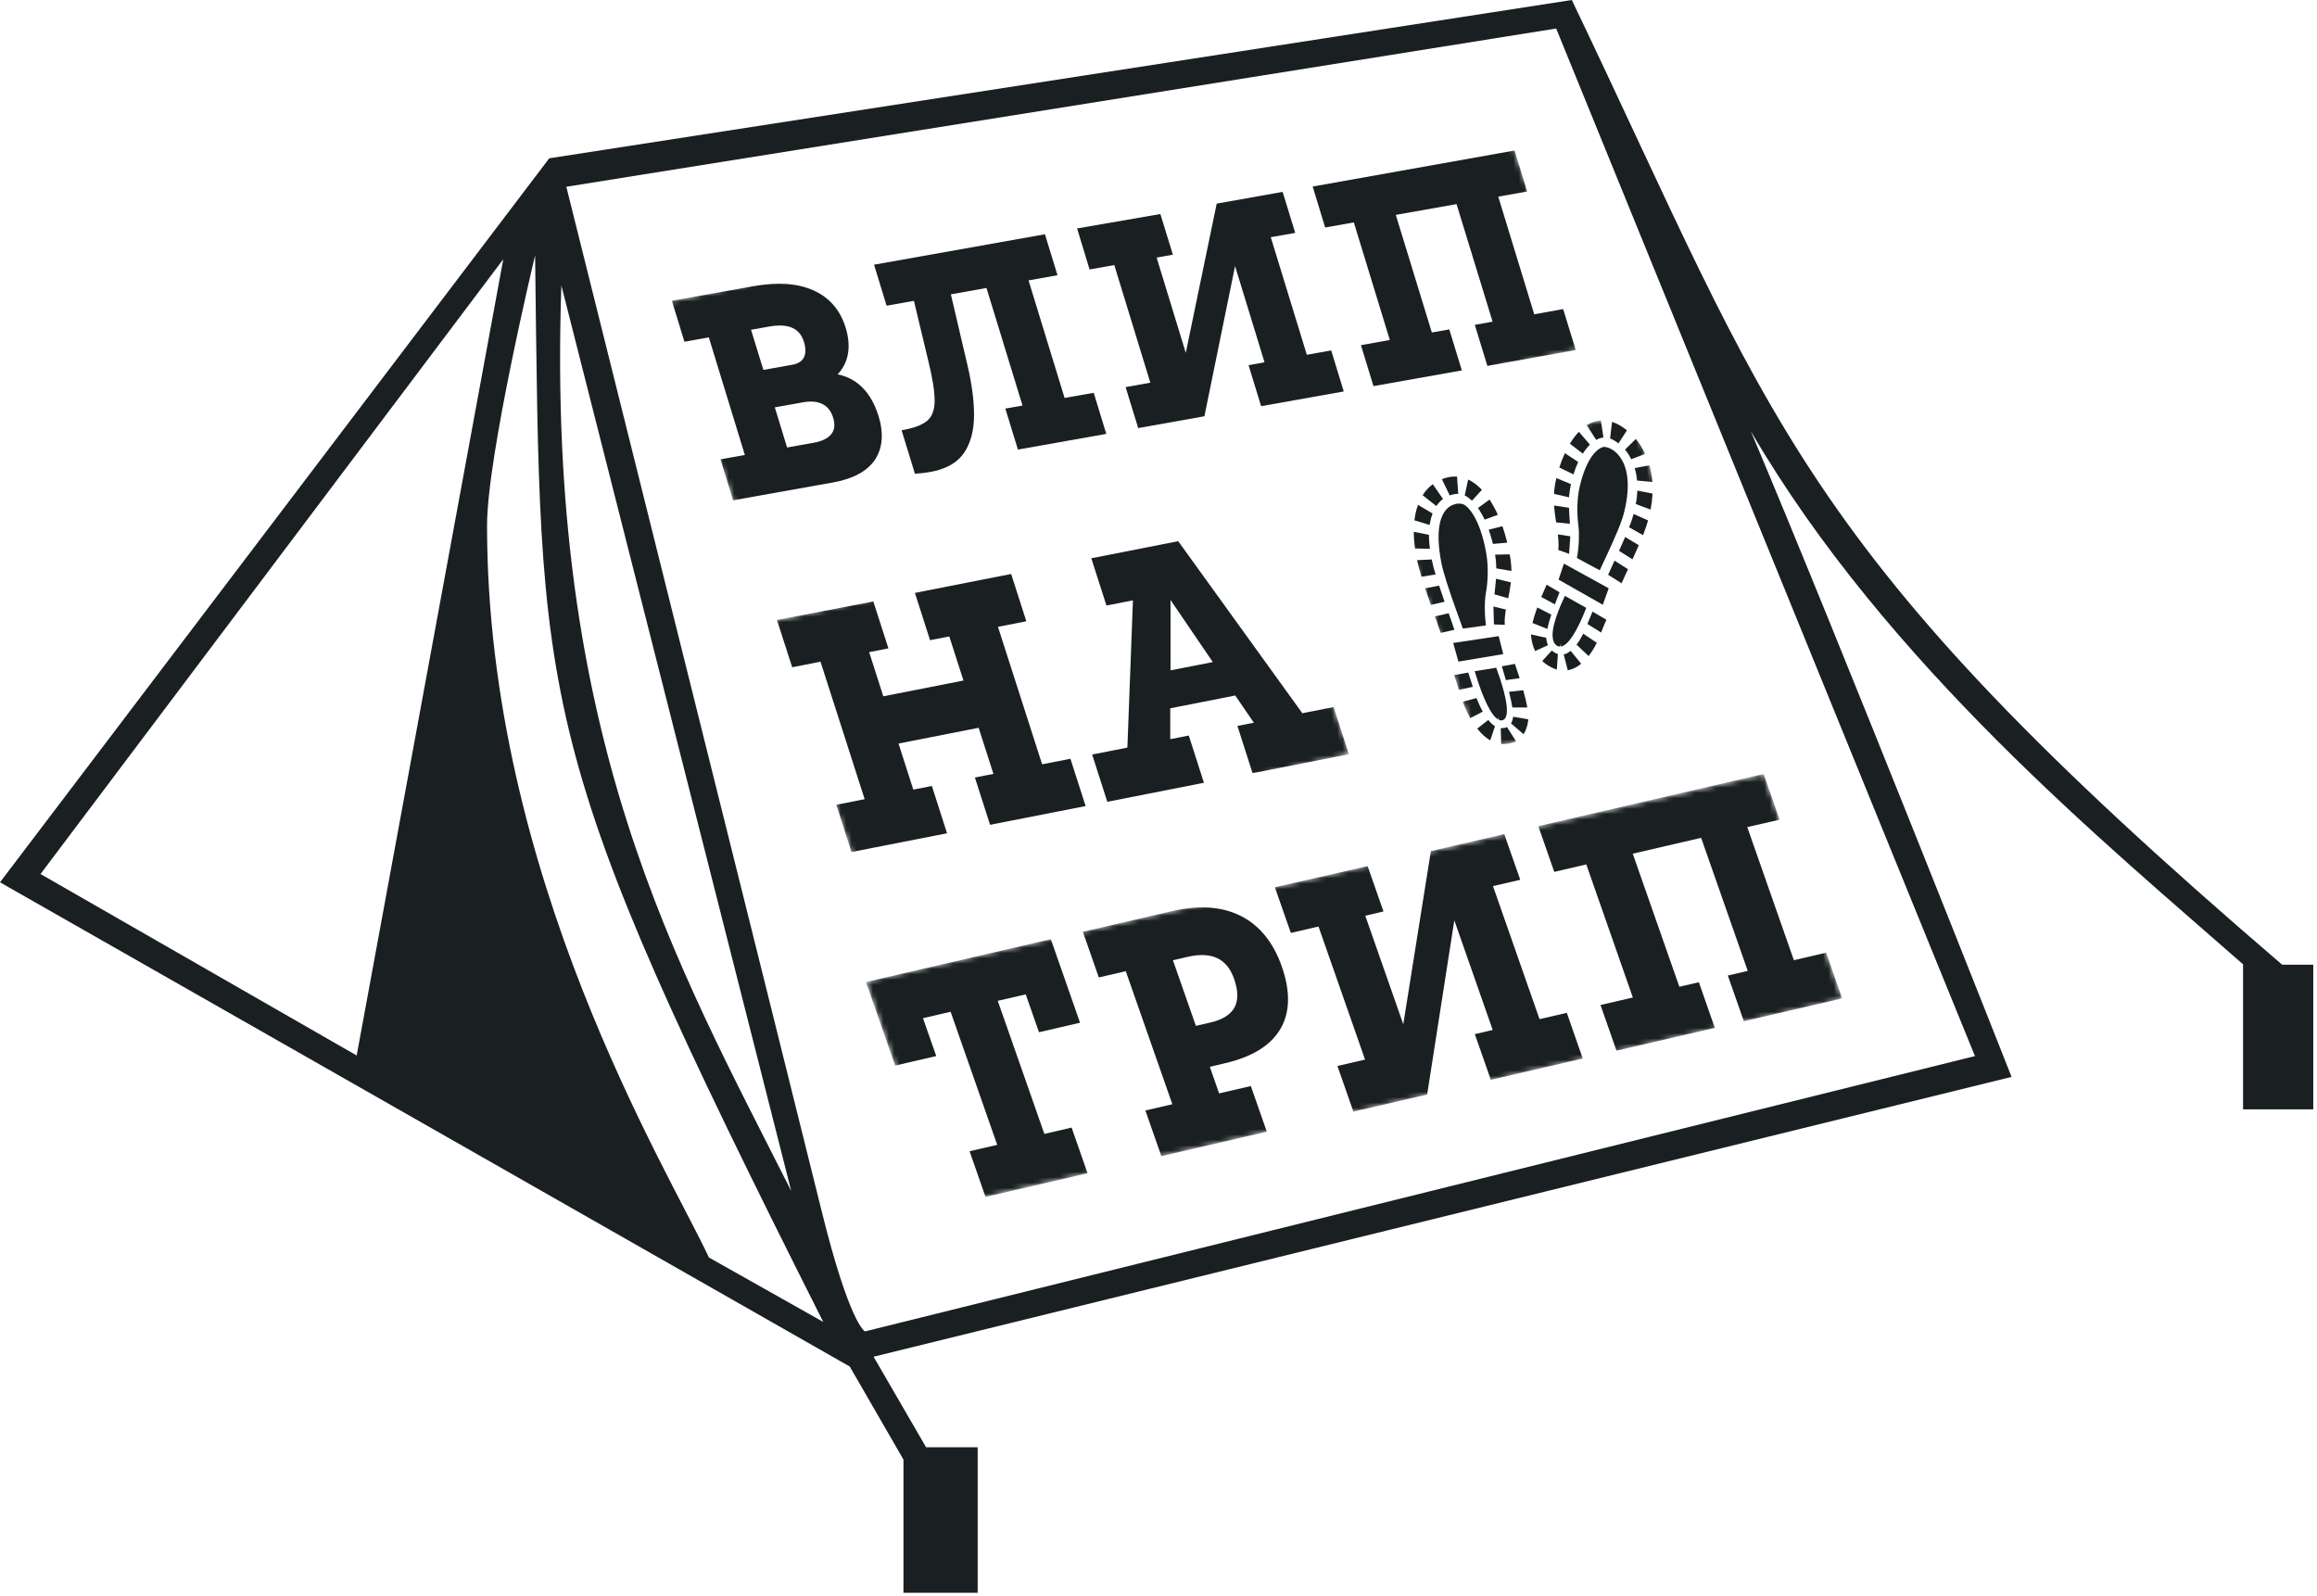 <?xml version="1.0" encoding="UTF-8"?> <svg xmlns="http://www.w3.org/2000/svg" width="434" height="299" viewBox="0 0 434 299" fill="none"><g clip-path="url(#clip0_369_2378)"><path d="M427.48 180.7C336.02 102.35 332.32 79.14 294.42 0L102.88 29.65L0 165.26L159.17 255.96L169.23 273.39V298.34H183.13V271.08H173.47L163.63 254.12L376.79 201.71C376.79 201.71 345.2 121.6 327.95 80.77C353.48 124.55 394.87 158.37 420.15 180.62V207.79H433.3V180.7H427.48ZM105.15 53.47L148.21 223.09C126.59 180.21 102.24 138.28 105.15 53.47ZM7.59 163.71L94.27 48.55L66.81 197.7L7.59 163.71ZM132.79 235.53C124.94 218.77 91.23 164.06 91.23 98.42C91.23 85.41 100.23 47.82 100.23 47.82C101.33 133.4 99.61 139.18 154.2 247.6L132.78 235.53H132.79ZM369.93 197.81L162.02 249.38C162.02 249.38 159.15 248.1 153.86 226.66C148.57 205.22 106.08 34.98 106.08 34.98L291.49 5.34L369.93 197.81Z" fill="#1A1F21"></path><mask id="mask0_369_2378" style="mask-type:luminance" maskUnits="userSpaceOnUse" x="124" y="20" width="173" height="82"><path d="M139.979 101.4L124.369 56.68L281.019 20.51L296.639 65.23L139.979 101.4Z" fill="white"></path></mask><g mask="url(#mask0_369_2378)"><path d="M164.53 77.849C163.82 75.549 162.73 73.699 161.3 72.359C160.05 71.199 158.57 70.449 156.9 70.119C157.82 69.139 158.45 67.969 158.75 66.659C159.11 65.089 159 63.319 158.41 61.399C157.4 58.099 155.37 55.729 152.37 54.389C149.42 53.059 145.63 52.799 141.12 53.609L125.85 56.329L128.2 64.009L132.77 63.189L139.52 85.219L134.95 86.029L137.31 93.709L156.08 90.359C156.44 90.299 156.8 90.219 157.13 90.139C160.32 89.399 162.58 88.059 163.88 86.119C165.33 83.959 165.56 81.169 164.54 77.839L164.53 77.849ZM148.45 61.429C149.5 61.909 150.2 62.769 150.59 64.039C150.95 65.219 150.95 66.199 150.59 66.929C150.26 67.599 149.61 68.049 148.65 68.269C148.56 68.289 148.46 68.309 148.36 68.329L142.99 69.289L140.68 61.769L144.09 61.159C145.9 60.839 147.36 60.929 148.44 61.419L148.45 61.429ZM152.88 82.829C152.73 82.859 152.58 82.899 152.42 82.929L147.43 83.819L145.13 76.299L150.45 75.349C151.92 75.079 153.15 75.209 154.11 75.709C155.05 76.199 155.69 77.029 156.06 78.249C156.45 79.509 156.34 80.509 155.73 81.289C155.17 82.009 154.21 82.529 152.87 82.839L152.88 82.829Z" fill="#1A1F21"></path><path d="M204.829 73.58L199.409 74.54L192.659 52.52L198.079 51.55L195.729 43.88L163.719 49.58L166.069 57.26L171.189 56.35L173.859 67.5C174.669 70.77 175.069 73.31 175.069 75.07C175.059 76.76 174.609 78 173.719 78.77C172.939 79.44 171.739 79.97 170.129 80.34C169.839 80.41 169.529 80.47 169.199 80.53L168.879 80.59L171.379 88.74L171.679 88.71C172.669 88.63 173.259 88.56 173.489 88.52L174.229 88.4C174.499 88.35 174.769 88.3 175.029 88.24C177.569 87.65 179.439 86.5 180.579 84.82C181.819 82.99 182.449 80.6 182.449 77.75C182.449 74.93 182.009 71.69 181.149 68.11L178.109 55.13L184.779 53.94L191.529 75.96L188.309 76.53L190.669 84.21L207.219 81.27L204.869 73.59L204.829 73.58Z" fill="#1A1F21"></path><path d="M249.35 65.639L244.78 66.45L238.03 44.429L242.61 43.62L240.25 35.94L227.9 38.139L222.11 66.09L216.65 48.249L219.69 47.7L217.35 40.09L201.75 42.789L204.09 50.469L208.72 49.65L215.47 71.68L210.84 72.51L213.2 80.18L225.6 77.969L231.34 49.84L236.86 67.859L233.87 68.4L236.22 76.079L251.7 73.32L249.35 65.639Z" fill="#1A1F21"></path><path d="M292.799 57.889L287.379 58.87L280.639 36.83L286.049 35.87L283.709 28.189L245.879 34.94L248.219 42.609L253.589 41.66L260.329 63.679L254.919 64.65L257.269 72.32L273.819 69.379L271.469 61.7L268.199 62.279L261.449 40.249L272.829 38.23L279.579 60.249L276.249 60.849L278.599 68.529L295.149 65.57L292.799 57.889Z" fill="#1A1F21"></path></g><mask id="mask1_369_2378" style="mask-type:luminance" maskUnits="userSpaceOnUse" x="162" y="144" width="184" height="82"><path d="M176.88 225.98L162.15 183.8L330.37 144.96L345.1 187.14L176.88 225.98Z" fill="white"></path></mask><g mask="url(#mask1_369_2378)"><path d="M200.721 211.2L195.621 212.39L186.891 187.46L192.131 186.25L194.611 193.34L202.301 191.56L196.831 175.91L162.201 183.94L167.671 199.59L175.371 197.8L172.881 190.71L178.061 189.51L186.791 214.44L181.611 215.63L184.601 224.19L203.711 219.76L200.721 211.2Z" fill="#1A1F21"></path><path d="M240.102 181.05C238.522 176.52 235.922 173.32 232.392 171.55C228.892 169.79 224.562 169.49 219.512 170.66H219.492L202.832 174.53L205.822 183.08L210.872 181.91L219.592 206.83L214.542 208L217.542 216.56L237.292 211.98L234.292 203.42L228.352 204.8L226.612 199.81L229.452 199.15C234.512 197.98 238.002 195.83 239.812 192.76C241.642 189.67 241.742 185.73 240.102 181.06V181.05ZM224.002 192.15L219.702 179.86L222.412 179.23H222.432C224.692 178.7 226.582 178.78 228.032 179.48C229.462 180.17 230.492 181.43 231.162 183.35C231.932 185.56 231.962 187.35 231.242 188.69C230.512 190.04 228.992 191 226.722 191.52L224.012 192.15H224.002Z" fill="#1A1F21"></path><path d="M293.481 189.71L288.371 190.889L279.651 165.969L284.761 164.789L281.761 156.229L268.021 159.41L262.851 191.85L255.731 171.52L259.141 170.719L256.171 162.229L238.791 166.179L241.791 174.74L246.971 173.539L255.691 198.469L250.511 199.66L253.511 208.219L267.321 205.02L272.411 172.38L279.601 192.919L276.251 193.699L279.251 202.259L296.471 198.27L293.481 189.71Z" fill="#1A1F21"></path><path d="M342.071 178.44L336.011 179.85L327.281 154.92L333.341 153.53L330.351 144.96L288.141 154.74L291.131 163.31L297.131 161.91L305.851 186.84L299.791 188.24L302.791 196.8L321.201 192.53L318.221 183.98L314.561 184.82L305.831 159.9L318.641 156.93L327.371 181.85L323.641 182.72L326.641 191.28L345.061 187.01L342.071 178.44Z" fill="#1A1F21"></path></g><mask id="mask2_369_2378" style="mask-type:luminance" maskUnits="userSpaceOnUse" x="144" y="95" width="109" height="68"><path d="M160.52 162.56L144.4 116.39L236.76 95.06L252.88 141.24L160.52 162.56Z" fill="white"></path></mask><g mask="url(#mask2_369_2378)"><path d="M200.501 142.119L195.201 143.159L186.931 117.409L192.241 116.369L189.401 107.509L171.371 111.049L174.211 119.909L177.811 119.209L180.471 127.469L165.451 130.419L162.801 122.149L166.411 121.439L163.581 112.659L145.531 116.119L148.381 124.979L153.691 123.939L161.961 149.689L156.651 150.739L159.481 159.589L177.391 156.079L174.551 147.219L171.071 147.899L168.301 139.269L183.311 136.319L186.081 144.949L182.611 145.639L185.451 154.489L203.351 150.979L200.501 142.119Z" fill="#1A1F21"></path><path d="M249.812 132.439L243.942 133.589L220.692 101.369L204.412 104.569L207.252 113.419L212.212 112.449L211.172 140.029L204.572 141.329L207.412 150.179L225.512 146.619L222.672 137.769L219.202 138.449V132.669L231.372 130.269L234.862 135.369L231.782 135.969L234.622 144.819L252.662 141.279L249.812 132.429V132.439ZM219.252 125.559V112.379L227.172 124.009L219.252 125.559Z" fill="#1A1F21"></path></g><mask id="mask3_369_2378" style="mask-type:luminance" maskUnits="userSpaceOnUse" x="258" y="77" width="66" height="64"><path d="M277.169 140.57L258.859 88.13L305.549 77.36L323.859 129.79L277.169 140.57Z" fill="white"></path></mask><g mask="url(#mask3_369_2378)"><path d="M276.229 125.72C277.759 130.86 279.349 134.1 280.659 134.79L280.639 134.19L280.789 134.86L280.979 134.92C281.099 134.95 281.219 134.94 281.339 134.92C281.339 134.92 281.359 134.92 281.369 134.92C281.669 134.85 281.889 134.66 282.039 134.35C282.929 132.45 280.929 126.9 280.259 125.07L276.219 125.72" fill="#1A1F21"></path><path d="M272.589 94.42C272.039 94.55 271.449 94.84 270.949 95.39C269.869 96.54 268.819 99.19 269.939 105.2C270.329 107.33 271.519 110.77 272.699 114.11L273.099 115.2C273.419 116.09 273.849 117.28 274.009 117.74L278.339 117.14C278.019 114.84 278.089 112.32 278.319 111.09C278.749 108.78 278.789 105.97 278.409 103.75C277.489 98.36 275.709 95.49 274.349 94.59C274.219 94.5 274.019 94.43 273.789 94.38C273.439 94.31 273.019 94.3 272.589 94.41" fill="#1A1F21"></path><path d="M279.738 113.6L279.828 116.96L281.858 117.03C281.798 115.99 281.929 115.01 282.069 114.17L279.729 113.6" fill="#1A1F21"></path><path d="M280.22 108.41C280.2 108.7 280.15 109.25 280.09 109.81C280.02 110.41 279.96 111.01 279.93 111.32L282.5 112.06C282.7 111.08 282.89 110.11 283.01 109.09L280.23 108.4" fill="#1A1F21"></path><path d="M280.049 103.89L280.089 104.18C280.119 104.37 280.149 104.57 280.169 104.78C280.179 104.91 280.199 105.04 280.209 105.19C280.239 105.42 280.249 105.64 280.249 105.85C280.259 105.97 280.259 106.09 280.269 106.19V106.46L283.109 106.95C283.099 106.08 283.019 105.17 282.859 104.26C282.839 104.12 282.809 103.98 282.779 103.83L280.029 103.89" fill="#1A1F21"></path><path d="M281.41 98.56L278.85 99.21C278.95 99.49 279.13 100 279.28 100.53C279.44 101.05 279.58 101.59 279.65 101.88L282.33 101.64C282.07 100.57 281.76 99.54 281.42 98.56" fill="#1A1F21"></path><path d="M278.998 93.58L276.838 95.15C276.988 95.36 277.248 95.75 277.488 96.18C277.748 96.62 277.968 97.08 278.088 97.33L280.568 96.42C280.078 95.35 279.548 94.4 278.998 93.56" fill="#1A1F21"></path><path d="M274.999 89.82L274.359 92.81L274.419 92.83C274.589 92.91 274.789 93.04 274.989 93.17C275.179 93.31 275.399 93.49 275.599 93.67L275.709 93.78L277.579 91.75C276.759 90.88 275.899 90.23 274.999 89.82Z" fill="#1A1F21"></path><path d="M271.188 89.41C270.808 89.5 270.438 89.61 270.078 89.75L271.558 92.8L271.688 92.74C271.798 92.72 271.888 92.69 271.998 92.66C272.098 92.64 272.188 92.61 272.288 92.59C272.338 92.58 272.378 92.57 272.428 92.56C272.668 92.51 272.898 92.5 273.078 92.5H273.148L272.918 89.27C272.398 89.24 271.878 89.27 271.358 89.38C271.308 89.39 271.248 89.4 271.198 89.42" fill="#1A1F21"></path><path d="M268.358 90.7C267.628 91.25 266.989 91.94 266.479 92.76L269.039 94.78L269.148 94.65L269.289 94.46C269.389 94.33 269.489 94.18 269.639 94.05L269.898 93.79C269.958 93.72 270.029 93.67 270.089 93.63L270.178 93.57L270.298 93.47L268.379 90.69" fill="#1A1F21"></path><path d="M265.609 94.58C265.279 95.46 265.059 96.42 264.939 97.46L267.799 98.33L267.819 98.12C267.869 97.93 267.899 97.71 267.949 97.49L268.009 97.21C268.049 97.01 268.119 96.82 268.179 96.67C268.209 96.56 268.239 96.47 268.269 96.38L268.339 96.18L265.619 94.57" fill="#1A1F21"></path><path d="M264.819 99.61C264.819 100.59 264.899 101.64 265.059 102.73L267.839 102.79C267.829 102.71 267.819 102.62 267.809 102.52C267.809 102.42 267.789 102.31 267.769 102.18C267.749 101.95 267.719 101.7 267.699 101.45C267.689 101.08 267.669 100.71 267.659 100.43C267.659 100.33 267.659 100.25 267.659 100.18L264.799 99.61" fill="#1A1F21"></path><path d="M265.439 104.92C265.529 105.37 265.639 105.83 265.759 106.28C265.889 106.79 266.059 107.38 266.259 108.03L268.909 107.59L268.489 106.17C268.369 105.62 268.239 105.07 268.179 104.79L265.449 104.92" fill="#1A1F21"></path><path d="M266.949 110.2C267.259 111.12 267.609 112.16 268.019 113.3L270.579 112.71L270.069 111.19C269.869 110.59 269.659 109.98 269.559 109.68L266.959 110.2" fill="#1A1F21"></path><path d="M271.34 114.86L268.77 115.46L269.01 116.12L269.86 118.54L272.43 117.96L271.35 114.86" fill="#1A1F21"></path><path d="M272.379 126.44C272.689 127.33 272.949 128.21 273.209 129.08L273.249 129.22L275.879 128.64L275.019 125.97L272.379 126.45" fill="#1A1F21"></path><path d="M276.569 130.75L273.979 131.44C274.419 132.58 274.889 133.61 275.409 134.51L277.738 133.29C277.598 133.04 277.359 132.58 277.129 132.08C276.999 131.79 276.808 131.38 276.678 131.04L276.569 130.76" fill="#1A1F21"></path><path d="M278.779 134.85L276.699 136.47C277.469 137.45 278.289 138.19 279.139 138.67L280.029 136.03L279.989 136.01L279.879 135.93L279.749 135.84L279.619 135.73L279.439 135.57L279.329 135.47L279.139 135.28C279.059 135.18 278.969 135.09 278.899 135L278.769 134.84" fill="#1A1F21"></path><path d="M281.109 136.39L281.189 139.34C281.349 139.36 281.489 139.37 281.639 139.36C282.099 139.36 282.529 139.32 282.919 139.23C283.309 139.14 283.649 139.01 283.969 138.84L282.279 136.19C282.189 136.23 282.059 136.28 281.909 136.32C281.859 136.33 281.819 136.34 281.769 136.35L281.629 136.37H281.419L281.299 136.39H281.109Z" fill="#1A1F21"></path><path d="M283.439 134.25C283.409 134.46 283.359 134.68 283.299 134.89C283.219 135.16 283.119 135.37 283.029 135.5L285.379 137.52C285.809 136.85 286.099 136.03 286.239 135.04C286.249 134.94 286.259 134.85 286.269 134.74L283.439 134.25Z" fill="#1A1F21"></path><path d="M282.648 129.57C282.728 129.89 282.868 130.49 283.008 131.09L283.088 131.5C283.148 131.78 283.198 132.04 283.228 132.25L283.268 132.42L283.288 132.52H286.088C285.928 131.62 285.678 130.56 285.318 129.28L282.648 129.58" fill="#1A1F21"></path><path d="M281.309 124.81C281.409 125.13 281.519 125.48 281.619 125.84C281.809 126.46 281.989 127.07 282.069 127.39L284.649 127.02C284.349 126.08 284.029 125.16 283.759 124.35L281.299 124.81" fill="#1A1F21"></path><path d="M272.199 120.43L273.179 123.92L281.579 122.52L280.719 119.15L272.199 120.43Z" fill="#1A1F21"></path><path d="M293.13 111.61C292.4 113.16 290.18 117.88 290.99 120.1C291.13 120.49 291.35 120.77 291.65 120.95C291.82 121.05 292.01 121.11 292.2 121.11L292.38 120.51L292.34 121.1C292.34 121.1 292.42 121.09 292.47 121.08C293.8 120.77 295.44 118.22 297.12 113.86L293.14 111.62" fill="#1A1F21"></path><path d="M300.289 83.73C298.899 84.09 297.019 86.24 295.879 91.22C295.409 93.26 295.329 96.06 295.659 98.53C295.829 99.84 295.789 102.36 295.379 104.52L299.649 106.82C299.799 106.51 300.129 105.79 300.439 105.12C300.769 104.42 301.069 103.77 301.089 103.73C302.399 100.89 303.729 97.94 304.209 95.98C305.579 90.46 304.649 87.42 303.619 85.85C302.769 84.53 301.619 83.9 300.839 83.75C300.609 83.7 300.409 83.69 300.279 83.73" fill="#1A1F21"></path><path d="M291.799 100.09C291.909 100.98 291.989 102 291.889 103.01L293.909 103.74L294.139 100.45L291.799 100.1" fill="#1A1F21"></path><path d="M291.1 94.69C291.17 95.75 291.32 96.75 291.48 97.84L294.06 98.11L293.96 96.55C293.92 95.96 293.9 95.41 293.89 95.11L291.1 94.69Z" fill="#1A1F21"></path><path d="M291.528 89.56C291.498 89.68 291.468 89.82 291.438 89.94C291.248 90.78 291.128 91.65 291.088 92.51L293.918 93.15V92.9C293.948 92.78 293.958 92.67 293.958 92.55C293.978 92.35 293.998 92.13 294.038 91.91C294.058 91.78 294.078 91.66 294.098 91.53C294.128 91.33 294.158 91.14 294.208 90.95L294.258 90.68L291.528 89.55" fill="#1A1F21"></path><path d="M293.118 84.88C292.738 85.71 292.388 86.61 292.078 87.57L294.728 88.86C294.808 88.6 294.968 88.12 295.138 87.66C295.318 87.2 295.518 86.76 295.618 86.53L293.108 84.88" fill="#1A1F21"></path><path d="M295.739 80.88C295.159 81.48 294.589 82.23 294.059 83.1L296.479 84.97C296.609 84.76 296.849 84.39 297.129 84.05C297.379 83.71 297.649 83.43 297.809 83.28L295.739 80.87" fill="#1A1F21"></path><path d="M299.039 78.86C298.419 79 297.819 79.26 297.219 79.64L298.979 82.39L299.099 82.33C299.289 82.23 299.529 82.14 299.699 82.08C299.779 82.06 299.859 82.04 299.929 82.02C300.059 81.99 300.179 81.97 300.289 81.96H300.349L299.849 78.75C299.579 78.77 299.299 78.81 299.029 78.87" fill="#1A1F21"></path><path d="M301.948 79.02L301.588 82.14L301.678 82.17C301.828 82.22 302.058 82.33 302.298 82.47C302.428 82.55 302.578 82.65 302.718 82.73C302.818 82.81 302.918 82.87 302.998 82.92L303.158 83.05L304.748 80.6C304.358 80.28 303.938 79.99 303.498 79.73C302.988 79.42 302.468 79.18 301.958 79.01" fill="#1A1F21"></path><path d="M306.409 82.22L304.379 84.22L304.489 84.36L304.569 84.46C304.629 84.53 304.689 84.6 304.759 84.69C304.829 84.81 304.919 84.94 305.009 85.07C305.129 85.23 305.229 85.43 305.319 85.59C305.369 85.68 305.409 85.76 305.449 85.83L305.549 86.01L308.169 85.01C307.699 83.99 307.099 83.05 306.399 82.22" fill="#1A1F21"></path><path d="M306.209 87.68L306.259 87.9C306.279 88 306.309 88.11 306.339 88.22C306.389 88.4 306.429 88.6 306.479 88.82L306.519 89.13C306.549 89.37 306.589 89.58 306.619 89.76V90.01L309.509 90.27C309.429 89.19 309.259 88.15 308.969 87.15L306.199 87.67" fill="#1A1F21"></path><path d="M306.688 91.89C306.688 91.96 306.688 92.04 306.678 92.14C306.668 92.42 306.628 92.78 306.598 93.15C306.578 93.39 306.538 93.62 306.498 93.84C306.478 93.95 306.458 94.06 306.448 94.15C306.428 94.25 306.418 94.35 306.398 94.41L309.178 95.45C309.368 94.43 309.488 93.43 309.538 92.45L306.688 91.89Z" fill="#1A1F21"></path><path d="M305.998 96.269C305.918 96.519 305.768 97.019 305.628 97.499L305.148 98.76L307.758 100.24C307.978 99.68 308.168 99.159 308.318 98.71C308.458 98.299 308.588 97.889 308.698 97.48L305.998 96.269Z" fill="#1A1F21"></path><path d="M304.41 100.57C304.3 100.83 304.07 101.34 303.84 101.87L303.26 103.17L305.78 104.77C306.23 103.78 306.63 102.91 306.97 102.12L304.41 100.58" fill="#1A1F21"></path><path d="M302.419 105.01L301.219 107.66L303.739 109.25C304.059 108.53 304.379 107.83 304.709 107.12L304.939 106.62L302.419 105.01Z" fill="#1A1F21"></path><path d="M298.298 114.56L297.338 116.87L299.918 118.48L299.958 118.35C300.248 117.6 300.548 116.83 300.898 116.08L298.298 114.56Z" fill="#1A1F21"></path><path d="M296.569 118.7L296.429 118.94C296.289 119.22 296.089 119.56 295.949 119.79C295.699 120.2 295.449 120.56 295.299 120.74L297.559 122.88C298.109 122.18 298.629 121.35 299.099 120.4L296.569 118.7Z" fill="#1A1F21"></path><path d="M294.188 121.91L294.068 122C293.988 122.06 293.888 122.12 293.798 122.19L293.608 122.31L293.498 122.37L293.308 122.45L293.208 122.49C293.138 122.52 293.098 122.53 293.048 122.54L292.958 122.56L292.898 122.58L293.658 125.54C293.748 125.53 293.828 125.51 293.918 125.49C294.698 125.31 295.448 124.92 296.168 124.32L294.188 121.9" fill="#1A1F21"></path><path d="M290.669 121.85L288.879 123.81C289.519 124.42 290.289 124.91 291.169 125.26C291.309 125.31 291.459 125.37 291.609 125.41L291.809 122.51L291.639 122.44L291.519 122.39L291.299 122.29L291.189 122.23C290.959 122.09 290.779 121.95 290.659 121.86" fill="#1A1F21"></path><path d="M286.77 118.83C286.77 118.93 286.77 119.04 286.79 119.14C286.89 120.17 287.14 121.11 287.54 121.94L289.95 120.85C289.88 120.69 289.78 120.45 289.72 120.14C289.67 119.92 289.63 119.66 289.61 119.46L286.78 118.83" fill="#1A1F21"></path><path d="M287.949 113.78C287.539 114.9 287.239 115.87 287.049 116.69L289.829 117.8L289.849 117.7L289.899 117.54C289.929 117.36 289.999 117.12 290.059 116.87L290.159 116.49C290.309 115.95 290.489 115.41 290.579 115.13L287.949 113.78Z" fill="#1A1F21"></path><path d="M289.699 109.52C289.389 110.21 289.049 111 288.699 111.82L291.249 113.2C291.349 112.92 291.549 112.38 291.769 111.84C291.889 111.52 292.019 111.2 292.119 110.94L289.709 109.52" fill="#1A1F21"></path><path d="M292.939 105.57L291.939 108.57L300.219 113.27L301.329 110.19L292.939 105.57Z" fill="#1A1F21"></path></g></g><defs><clipPath id="clip0_369_2378"><rect width="433.3" height="298.33" fill="white"></rect></clipPath></defs></svg> 